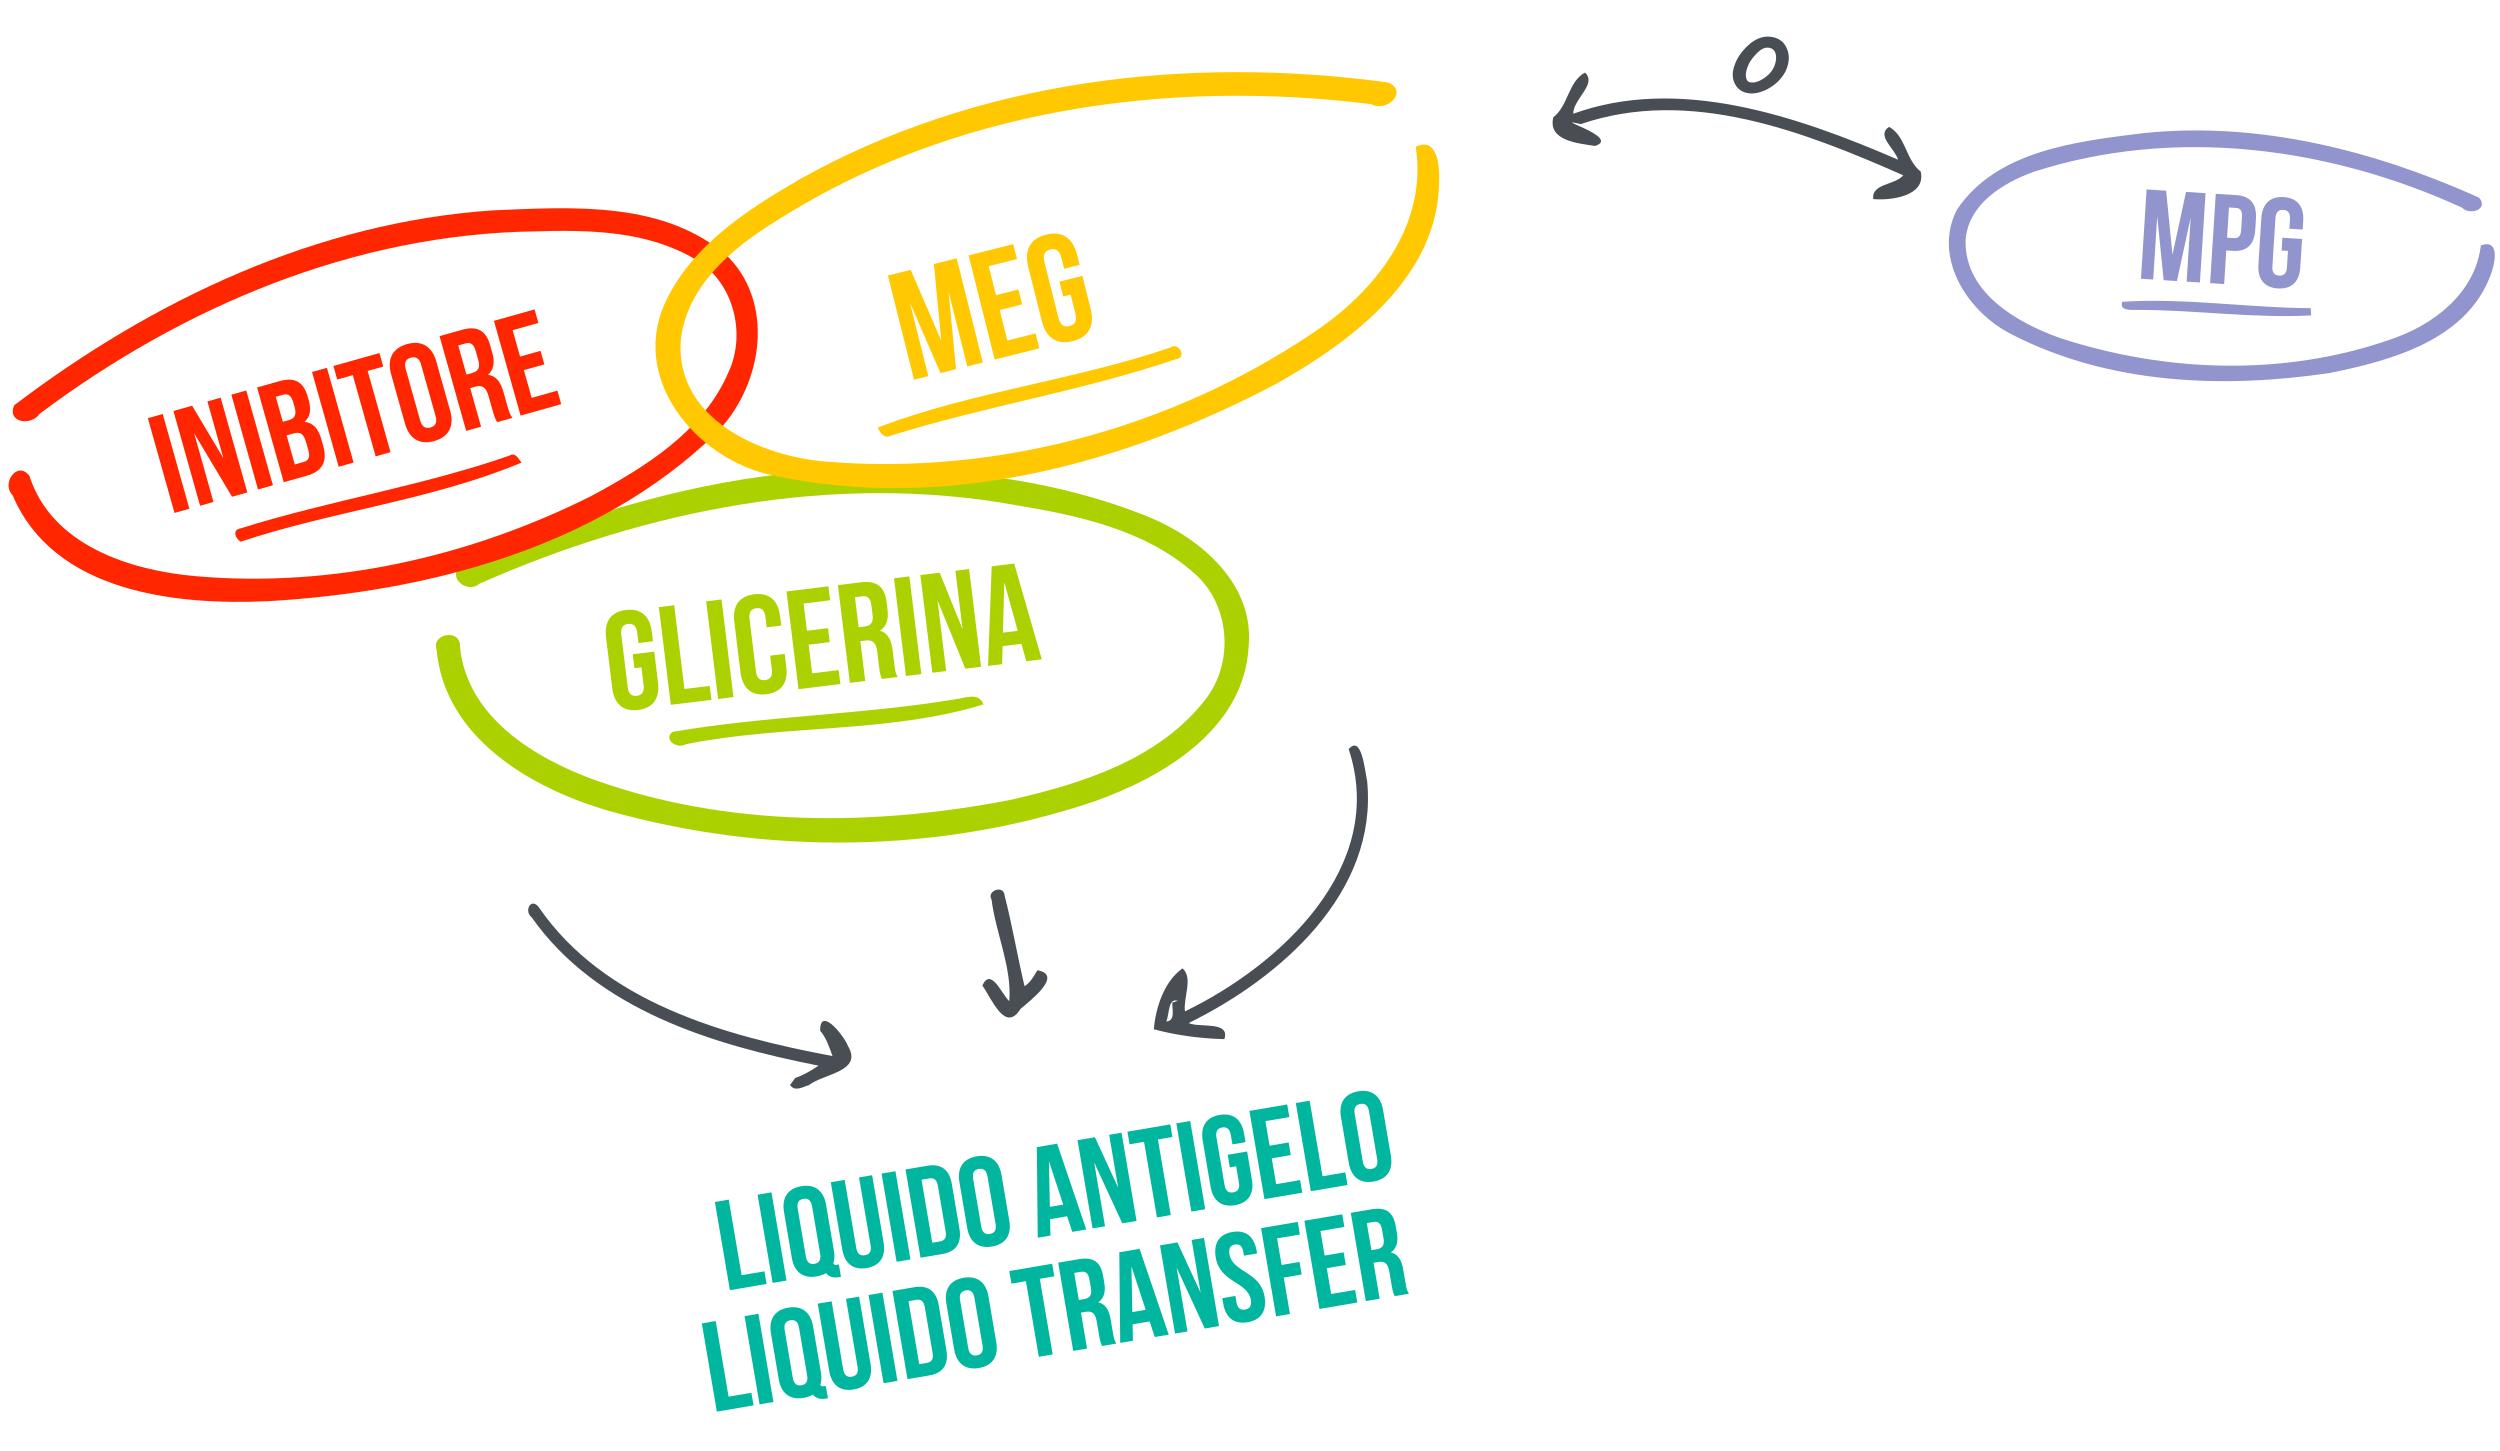<?xml version="1.0" encoding="utf-8"?>
<!-- Generator: Adobe Illustrator 15.0.0, SVG Export Plug-In . SVG Version: 6.00 Build 0)  -->
<!DOCTYPE svg PUBLIC "-//W3C//DTD SVG 1.1//EN" "http://www.w3.org/Graphics/SVG/1.1/DTD/svg11.dtd">
<svg version="1.1" id="Layer_1" xmlns="http://www.w3.org/2000/svg" xmlns:xlink="http://www.w3.org/1999/xlink" x="0px" y="0px"
	 width="933.12px" height="541.659px" viewBox="0 0 933.12 541.659" enable-background="new 0 0 933.12 541.659"
	 xml:space="preserve">
<g>
	<path fill="#494E55" d="M579.779,43.76c5.57-4.258,5.57-13.335,11.809-16.663c4.676,4.294-4.461,9.864-4.365,15.352
		c38.869-14.033,82.23,0.269,121.225,17.152c-1.002-3.913-8.373-9.053-3.364-12.25c6.239,3.339,6.239,12.417,11.822,16.687
		c2.11,9.257-11.285,10.855-17.726,10.271c-0.74-5.868,8.074-5.141,11.211-8.874c-37.191-16.401-79.75-32.993-120.342-19.121
		c-12.416-2.779,15.34,4.915,5.296,8.171C589.203,53.494,577.548,52.623,579.779,43.76z"/>
	<g>
		<path fill="#494E55" d="M503.392,279.614c4.891-5.605,6.022,8.063,6.883,11.856c4.174,41.785-32.48,73.608-66.595,90.379
			c3.948,1.885,15.602-0.918,13.312,6.012c-8.767-0.227-17.772-1.384-26.337-3.686c0.716-8.207,3.901-17.939,10.724-22.734
			c4.067,3.506,0.227,10.961,0.906,16.054C477.973,360.189,517.884,323.366,503.392,279.614z M435.306,381.265
			c3.555-0.252,2.1-4.82,2.267-7.061l1.98-0.621C435.963,372.2,436.416,379.094,435.306,381.265z"/>
	</g>
	<path fill="#494E55" d="M370.096,335.795c-1.992-3.472,4.676-5.595,4.854-1.587c2.911,11.189,4.76,22.64,7.467,33.9
		c2.218-1.42,3.483-3.758,4.771-5.953c9.853,1.73-2.564,11.261-6.286,14.41c-5.714,9.291-10.831-3.997-14.242-8.708
		c3.172-7.063,7.252,3.244,10.031,5.821C377.813,361.392,371.694,348.391,370.096,335.795z"/>
	<path fill="#494E55" d="M198.415,342.356c-2.946-2.242-0.238-7.61,2.696-3.722c24.524,35.652,69.338,47.963,109.631,55.537
		c-1.217-3.305-2.303-6.739-4.617-9.471c-0.131-9.328,8.875,1.753,10.377,5.713c5.702,9.639-9.125,10.295-14.564,14.6
		c-2.397,0.68-5.176,2.625-7.061-0.035c0.489-0.655,1.467-1.98,1.956-2.636c3.125-1.063,5.964-2.745,8.672-4.593
		C265.988,389.949,222.76,376.935,198.415,342.356z"/>
</g>
<g>
	<path fill="#9194CD" d="M799.422,49.76c43.287-4.676,86.62,6.382,125.89,24c3.72,4.293-3.365,6.846-6.383,3.745
		c-49.62-22.758-107.424-30.345-159.979-13.335c-11.487,4.175-24.548,12.179-25.313,25.753
		c-0.236,19.479,19.288,30.583,35.391,36.285c39.506,12.894,83.652,14.326,123.135,0.525c16.091-5.332,31.705-17.296,33.815-35.164
		c7.646-2.564,5.046,7.599,3.483,11.487c-9.173,23.987-37.013,31.525-59.748,36.13c-39.602,5.928-82.339,4.365-118.577-14.254
		c-16.472-8.075-29.903-28.508-20.778-46.591C745.162,56.13,775.054,52.826,799.422,49.76z"/>
	<path fill="#9194CD" d="M792.123,112.645c23.307-1.515,46.9,2.254,70.34,2.374c0.035,0.68,0.131,2.039,0.179,2.719
		c-21.96,1.146-43.847-2.17-65.807-2.075C794.782,115.687,791,115.794,792.123,112.645z"/>
</g>
<g>
	<path fill="#ACD101" d="M293.029,176.794c45.374-3.793,92.562-1.146,135.229,15.948c19.741,7.992,40.066,25.167,37.788,48.619
		c-1.694,30.714-31.525,48.463-57.493,57.731c-58.186,19.681-122.74,20.123-181.7,3.46c-28.628-8.397-60.929-27.137-63.887-60.034
		c-2.004-6.298,9.16-7.825,8.719-1.205c2.529,26.35,27.9,41.712,50.468,49.871c49.489,17.63,103.798,17.284,154.897,7.396
		c26.707-6.059,55.645-15.09,73.012-37.692c10.628-13.729,9.042-35.128-4.068-46.698c-18.25-16.354-43.203-21.709-66.678-25.622
		c-67.978-12.298-137.828,1.622-200.344,29.295c-4.401,3.876-12.023-2.064-7.288-6.478
		C210.343,194.615,250.982,181.422,293.029,176.794z"/>
	<path fill="#ACD101" d="M251.042,273.162c34.902-6.002,70.543-6.359,105.48-12.155c3.65-0.43,8.755-2.803,10.568,1.896
		c-34.877,10.843-74.574,7.491-111.074,14.874C252.974,279.746,247.296,276.119,251.042,273.162z"/>
</g>
<g>
	<path fill="#FF2600" d="M184.17,78.513c29.653-1.276,64.52-3.674,88.076,17.833c17.463,18.524,11.714,49.047-5.463,65.807
		c-43.979,42.416-107.316,58.817-166.885,62.252c-34.437,1.551-79.835-3.304-95.175-39.541c-4.437-4.401,1.778-13.157,6.251-7.265
		c8.266,25.956,37.633,35.343,62.157,37.466c50.73,4.449,102.224-7.205,147.562-29.927c20.314-10.938,41.915-24.25,51.291-46.4
		c6.727-14.611,1.575-33.971-12.655-42.059c-17.892-10.568-39.482-10.938-59.652-10.317c-67.382,0.918-131.556,28.15-184.934,68.121
		c-3.088,4.628-12.262,3.292-9.458-3.209C57.125,111.924,118.47,82.843,184.17,78.513z"/>
	<path fill="#FF2600" d="M89.688,197.245c33.137-10.425,67.691-15.769,100.542-27.208c2.207-1.371,3.339,1.336,4.414,2.637
		c-33.47,13.979-70.387,18.047-104.823,29.51C87.875,201.026,86.586,197.83,89.688,197.245z"/>
</g>
<g>
	<path fill="#00B69F" d="M266.824,448.633l5.174-0.882l4.809,28.223l8.513-1.451l0.801,4.703l-13.688,2.333L266.824,448.633z"/>
	<path fill="#00B69F" d="M282.768,445.917l5.174-0.882l5.61,32.926l-5.174,0.882L282.768,445.917z"/>
	<path fill="#00B69F" d="M292.627,452.369c-0.898-5.268,1.365-8.751,6.445-9.616c5.08-0.865,8.368,1.672,9.266,6.939l2.917,17.122
		c0.313,1.834,0.248,3.442-0.203,4.777c0.34,0.571,0.732,0.601,1.579,0.457l0.471-0.08l0.785,4.609l-0.706,0.12
		c-2.305,0.393-3.908-0.206-4.853-1.496c-0.971,0.553-2.154,0.996-3.518,1.229c-5.08,0.865-8.369-1.672-9.266-6.939L292.627,452.369
		z M300.774,468.938c0.401,2.352,1.587,3.068,3.234,2.788c1.646-0.28,2.528-1.351,2.128-3.702l-3.029-17.78
		c-0.401-2.352-1.588-3.068-3.234-2.788c-1.646,0.28-2.529,1.351-2.128,3.702L300.774,468.938z"/>
	<path fill="#00B69F" d="M315.268,440.379l4.328,25.399c0.401,2.352,1.58,3.022,3.226,2.742c1.646-0.28,2.537-1.305,2.136-3.656
		l-4.328-25.399l4.892-0.833l4.271,25.07c0.897,5.268-1.224,8.728-6.304,9.593c-5.08,0.866-8.227-1.696-9.125-6.965l-4.271-25.07
		L315.268,440.379z"/>
	<path fill="#00B69F" d="M329.048,438.031l5.174-0.881l5.61,32.926l-5.174,0.881L329.048,438.031z"/>
	<path fill="#00B69F" d="M337.984,436.508l8.184-1.395c5.174-0.881,8.203,1.556,9.101,6.823l2.837,16.65
		c0.897,5.27-1.154,8.571-6.328,9.452l-8.184,1.395L337.984,436.508z M343.959,440.332l4.007,23.518l2.916-0.496
		c1.646-0.281,2.49-1.296,2.089-3.647l-2.917-17.122c-0.401-2.352-1.533-3.029-3.18-2.749L343.959,440.332z"/>
	<path fill="#00B69F" d="M358.097,441.213c-0.897-5.268,1.365-8.75,6.444-9.615c5.08-0.866,8.368,1.671,9.266,6.938l2.917,17.122
		c0.897,5.268-1.364,8.751-6.444,9.617c-5.08,0.865-8.368-1.673-9.266-6.94L358.097,441.213z M366.244,457.783
		c0.401,2.352,1.587,3.069,3.234,2.789c1.646-0.281,2.529-1.351,2.128-3.702l-3.029-17.78c-0.401-2.352-1.588-3.069-3.234-2.788
		c-1.646,0.28-2.529,1.35-2.128,3.701L366.244,457.783z"/>
	<path fill="#00B69F" d="M405.444,458.896l-5.221,0.89l-1.912-5.821l-6.35,1.082l0.124,6.126l-4.75,0.81l-0.342-33.823l7.573-1.291
		L405.444,458.896z M391.859,450.465l4.985-0.85l-5.329-16.226L391.859,450.465z"/>
	<path fill="#00B69F" d="M408.388,433.855l4.063,23.848l-4.657,0.793l-5.61-32.926l6.491-1.105l8.673,18.803l-3.358-19.709
		l4.61-0.785l5.61,32.926l-5.315,0.905L408.388,433.855z"/>
	<path fill="#00B69F" d="M420.81,422.397l15.992-2.726l0.801,4.705l-5.409,0.921l4.809,28.222l-5.174,0.882l-4.809-28.222
		l-5.409,0.922L420.81,422.397z"/>
	<path fill="#00B69F" d="M439.059,419.288l5.174-0.882l5.61,32.926l-5.174,0.882L439.059,419.288z"/>
	<path fill="#00B69F" d="M458.239,431.025l7.244-1.234l1.779,10.442c0.897,5.268-1.224,8.728-6.304,9.593
		c-5.079,0.865-8.227-1.696-9.124-6.964l-2.917-17.122c-0.897-5.268,1.224-8.727,6.303-9.592c5.08-0.865,8.227,1.695,9.125,6.963
		l0.545,3.198l-4.893,0.833l-0.601-3.527c-0.401-2.352-1.588-3.068-3.234-2.788c-1.646,0.28-2.529,1.351-2.128,3.702l3.029,17.78
		c0.401,2.352,1.58,3.021,3.226,2.741c1.646-0.28,2.536-1.304,2.136-3.655l-1.034-6.068l-2.352,0.401L458.239,431.025z"/>
	<path fill="#00B69F" d="M473.876,427.634l7.102-1.211l0.801,4.705l-7.102,1.21l1.643,9.643l8.937-1.522l0.801,4.703l-14.111,2.403
		l-5.61-32.926l14.111-2.403l0.801,4.703l-8.937,1.523L473.876,427.634z"/>
	<path fill="#00B69F" d="M483.646,411.691l5.174-0.882l4.809,28.223l8.514-1.45l0.801,4.703l-13.688,2.332L483.646,411.691z"/>
	<path fill="#00B69F" d="M500.513,416.949c-0.898-5.268,1.364-8.75,6.443-9.616c5.08-0.865,8.369,1.672,9.267,6.939l2.917,17.122
		c0.897,5.268-1.365,8.751-6.445,9.616c-5.079,0.866-8.367-1.672-9.266-6.939L500.513,416.949z M508.66,433.518
		c0.401,2.352,1.588,3.069,3.234,2.788c1.646-0.28,2.528-1.35,2.128-3.701l-3.029-17.781c-0.401-2.352-1.588-3.068-3.234-2.788
		c-1.646,0.28-2.528,1.351-2.128,3.702L508.66,433.518z"/>
</g>
<g>
	<path fill="#00B69F" d="M261.957,493.96l5.174-0.881l4.808,28.222l8.514-1.451l0.801,4.704l-13.688,2.332L261.957,493.96z"/>
	<path fill="#00B69F" d="M277.9,491.245l5.175-0.882l5.609,32.926l-5.174,0.882L277.9,491.245z"/>
	<path fill="#00B69F" d="M287.759,497.697c-0.897-5.268,1.365-8.752,6.444-9.617c5.08-0.865,8.368,1.672,9.266,6.939l2.917,17.121
		c0.313,1.834,0.248,3.443-0.202,4.778c0.339,0.571,0.731,0.602,1.579,0.457l0.47-0.08l0.785,4.609l-0.706,0.12
		c-2.305,0.394-3.907-0.206-4.853-1.496c-0.97,0.554-2.153,0.996-3.518,1.229c-5.08,0.865-8.368-1.672-9.266-6.939L287.759,497.697z
		 M295.906,514.266c0.401,2.352,1.588,3.068,3.234,2.788c1.646-0.28,2.529-1.351,2.128-3.702l-3.029-17.78
		c-0.401-2.352-1.587-3.068-3.234-2.788c-1.646,0.28-2.529,1.351-2.128,3.702L295.906,514.266z"/>
	<path fill="#00B69F" d="M310.4,485.707l4.328,25.399c0.401,2.352,1.58,3.023,3.226,2.743c1.646-0.281,2.537-1.305,2.136-3.656
		l-4.328-25.399l4.892-0.834l4.271,25.07c0.898,5.269-1.223,8.729-6.303,9.594c-5.08,0.866-8.227-1.696-9.125-6.965l-4.271-25.07
		L310.4,485.707z"/>
	<path fill="#00B69F" d="M324.181,483.359l5.174-0.882l5.609,32.926l-5.174,0.882L324.181,483.359z"/>
	<path fill="#00B69F" d="M333.117,481.836l8.185-1.395c5.174-0.882,8.203,1.555,9.1,6.823l2.837,16.65
		c0.898,5.269-1.154,8.57-6.328,9.452l-8.185,1.395L333.117,481.836z M339.092,485.658l4.007,23.519l2.916-0.496
		c1.646-0.281,2.49-1.295,2.089-3.647l-2.917-17.121c-0.401-2.352-1.533-3.031-3.179-2.75L339.092,485.658z"/>
	<path fill="#00B69F" d="M353.229,486.542c-0.897-5.268,1.365-8.751,6.445-9.616c5.08-0.866,8.368,1.672,9.265,6.939l2.917,17.121
		c0.898,5.269-1.364,8.751-6.444,9.617c-5.08,0.865-8.369-1.672-9.266-6.94L353.229,486.542z M361.376,503.111
		c0.401,2.352,1.588,3.069,3.234,2.789c1.646-0.281,2.528-1.351,2.127-3.702l-3.029-17.78c-0.401-2.352-1.587-3.069-3.233-2.789
		c-1.646,0.281-2.529,1.351-2.128,3.702L361.376,503.111z"/>
	<path fill="#00B69F" d="M376.716,474.408l15.992-2.725l0.802,4.703l-5.409,0.922l4.809,28.223l-5.174,0.881l-4.809-28.223
		l-5.409,0.922L376.716,474.408z"/>
	<path fill="#00B69F" d="M411.393,502.381c-0.426-0.799-0.702-1.284-1.159-3.965l-0.881-5.174c-0.521-3.058-1.748-4.011-4.1-3.609
		l-1.787,0.305l2.284,13.405l-5.174,0.881l-5.61-32.926l7.808-1.33c5.362-0.914,8.092,1.187,8.958,6.267l0.441,2.587
		c0.577,3.387-0.128,5.781-2.249,7.256c2.771,0.642,4.043,2.99,4.628,6.424l0.865,5.08c0.272,1.599,0.521,2.768,1.246,3.902
		L411.393,502.381z M400.941,475.121l1.723,10.113l2.022-0.345c1.929-0.329,2.96-1.375,2.511-4.009l-0.553-3.247
		c-0.4-2.352-1.376-3.25-3.21-2.938L400.941,475.121z"/>
	<path fill="#00B69F" d="M436.227,498.15l-5.221,0.89l-1.912-5.821l-6.35,1.082l0.124,6.126l-4.75,0.81l-0.343-33.824l7.573-1.29
		L436.227,498.15z M422.642,489.719l4.985-0.85l-5.33-16.226L422.642,489.719z"/>
	<path fill="#00B69F" d="M439.171,473.109l4.063,23.848l-4.656,0.793l-5.61-32.926l6.491-1.105l8.673,18.803l-3.358-19.709
		l4.61-0.785l5.609,32.926l-5.314,0.905L439.171,473.109z"/>
	<path fill="#00B69F" d="M459.996,459.832c5.032-0.857,8.133,1.713,9.03,6.98l0.176,1.035l-4.892,0.833l-0.232-1.364
		c-0.4-2.352-1.494-3.084-3.14-2.804c-1.646,0.28-2.435,1.334-2.034,3.686c1.154,6.773,11.483,6.32,13.086,15.728
		c0.897,5.269-1.224,8.727-6.304,9.593c-5.08,0.865-8.227-1.696-9.124-6.965l-0.345-2.022l4.892-0.833l0.401,2.353
		c0.401,2.352,1.58,3.021,3.226,2.74c1.646-0.28,2.537-1.303,2.136-3.654c-1.154-6.773-11.482-6.32-13.085-15.728
		C452.889,464.141,454.962,460.689,459.996,459.832z"/>
	<path fill="#00B69F" d="M478.355,472.144l6.68-1.138l0.801,4.703l-6.679,1.138l2.316,13.594l-5.174,0.882l-5.609-32.926
		l13.688-2.332l0.801,4.703l-8.513,1.45L478.355,472.144z"/>
	<path fill="#00B69F" d="M494.407,468.634l7.102-1.21l0.802,4.704l-7.102,1.21l1.643,9.642l8.937-1.522l0.801,4.704l-14.11,2.404
		l-5.61-32.926l14.111-2.404l0.802,4.703l-8.938,1.522L494.407,468.634z"/>
	<path fill="#00B69F" d="M520.604,483.774c-0.426-0.799-0.702-1.284-1.159-3.965l-0.882-5.174c-0.521-3.058-1.747-4.011-4.1-3.609
		l-1.787,0.304l2.284,13.406l-5.175,0.881l-5.609-32.926l7.808-1.33c5.362-0.914,8.092,1.187,8.957,6.267l0.441,2.587
		c0.577,3.387-0.128,5.781-2.249,7.256c2.771,0.642,4.043,2.99,4.628,6.424l0.865,5.08c0.272,1.599,0.521,2.768,1.246,3.902
		L520.604,483.774z M510.152,456.513l1.723,10.113l2.022-0.345c1.929-0.329,2.96-1.375,2.512-4.009l-0.554-3.247
		c-0.4-2.352-1.376-3.25-3.211-2.938L510.152,456.513z"/>
</g>
<g>
	<path fill="#ACD101" d="M236.17,244.19l8.023-0.984l1.418,11.565c0.716,5.836-1.793,9.528-7.42,10.218
		c-5.627,0.69-8.953-2.286-9.669-8.122l-2.325-18.964c-0.716-5.836,1.793-9.528,7.42-10.218c5.626-0.69,8.953,2.286,9.669,8.122
		l0.435,3.543l-5.419,0.665l-0.479-3.907c-0.319-2.605-1.586-3.455-3.411-3.231c-1.823,0.224-2.848,1.354-2.528,3.96l2.415,19.693
		c0.319,2.605,1.58,3.401,3.403,3.178c1.824-0.224,2.855-1.301,2.536-3.906l-0.824-6.722l-2.604,0.319L236.17,244.19z"/>
	<path fill="#ACD101" d="M245.909,226.602l5.731-0.703l3.833,31.26l9.43-1.156l0.639,5.21l-15.161,1.859L245.909,226.602z"/>
	<path fill="#ACD101" d="M263.568,224.437l5.731-0.703l4.472,36.47l-5.731,0.703L263.568,224.437z"/>
	<path fill="#ACD101" d="M292.89,244.057l0.594,4.845c0.716,5.836-1.793,9.528-7.42,10.218c-5.627,0.69-8.953-2.286-9.669-8.122
		l-2.325-18.964c-0.716-5.836,1.793-9.528,7.42-10.218c5.626-0.69,8.953,2.286,9.669,8.122l0.435,3.543l-5.419,0.665l-0.479-3.907
		c-0.319-2.605-1.586-3.455-3.411-3.231c-1.823,0.224-2.848,1.354-2.528,3.959l2.415,19.693c0.319,2.605,1.58,3.402,3.403,3.178
		c1.824-0.224,2.855-1.301,2.536-3.906l-0.639-5.21L292.89,244.057z"/>
	<path fill="#ACD101" d="M301.188,235.424l7.868-0.965l0.639,5.21l-7.868,0.965l1.31,10.681l9.899-1.214l0.639,5.21l-15.631,1.917
		l-4.472-36.47l15.63-1.917l0.639,5.21l-9.899,1.214L301.188,235.424z"/>
	<path fill="#ACD101" d="M329.199,253.407c-0.428-0.9-0.707-1.447-1.071-4.416l-0.703-5.731c-0.415-3.387-1.715-4.497-4.32-4.178
		l-1.979,0.243l1.821,14.849l-5.731,0.703l-4.472-36.47l8.649-1.061c5.939-0.728,8.831,1.721,9.521,7.348l0.352,2.865
		c0.46,3.751-0.438,6.346-2.844,7.858c3.013,0.847,4.289,3.492,4.755,7.295l0.69,5.627c0.217,1.772,0.429,3.068,1.168,4.353
		L329.199,253.407z M319.113,222.914l1.374,11.201l2.24-0.275c2.136-0.262,3.324-1.359,2.966-4.276l-0.441-3.596
		c-0.319-2.605-1.346-3.643-3.377-3.394L319.113,222.914z"/>
	<path fill="#ACD101" d="M333.684,215.839l5.731-0.703l4.472,36.47l-5.731,0.703L333.684,215.839z"/>
	<path fill="#ACD101" d="M349.92,224.055l3.239,26.414L348,251.102l-4.472-36.47l7.19-0.882l8.564,21.108l-2.677-21.83l5.106-0.626
		l4.472,36.47l-5.888,0.722L349.92,224.055z"/>
	<path fill="#ACD101" d="M388.844,246.093l-5.782,0.709l-1.802-6.495l-7.034,0.862l-0.178,6.738l-5.263,0.645l1.363-37.185
		l8.389-1.029L388.844,246.093z M374.35,236.131l5.522-0.677l-5.023-18.105L374.35,236.131z"/>
</g>
<g>
	<path fill="#FFC801" d="M351.333,127.197l-2.755-28.645l8.496-2.13l9.746,38.873l-5.775,1.448l-6.989-27.877l2.77,28.935
		l-5.775,1.448l-11.445-26.346l6.892,27.487l-5.331,1.337l-9.746-38.873l8.496-2.13L351.333,127.197z"/>
	<path fill="#FFC801" d="M371.735,110.159l8.386-2.103l1.392,5.553l-8.385,2.103l2.854,11.385l10.551-2.646l1.392,5.553
		l-16.659,4.177l-9.746-38.873l16.659-4.177l1.393,5.554L369.02,99.33L371.735,110.159z"/>
	<path fill="#FFC801" d="M395.435,105.102l8.552-2.144l3.091,12.328c1.56,6.22-0.659,10.553-6.657,12.057
		c-5.997,1.503-9.998-1.271-11.557-7.49l-5.068-20.213c-1.56-6.22,0.66-10.554,6.657-12.058c5.998-1.503,9.999,1.271,11.558,7.491
		l0.946,3.775l-5.775,1.448l-1.044-4.165c-0.696-2.776-2.183-3.524-4.126-3.037c-1.944,0.487-2.901,1.848-2.205,4.625l5.263,20.991
		c0.696,2.777,2.169,3.47,4.113,2.983c1.943-0.487,2.915-1.793,2.218-4.57l-1.796-7.163l-2.777,0.696L395.435,105.102z"/>
</g>
<g>
	<path fill="#FF2600" d="M55.182,156.079l5.558-1.563l9.948,35.371l-5.558,1.563L55.182,156.079z"/>
	<path fill="#FF2600" d="M72.476,161.739l7.205,25.618l-5.003,1.407l-9.948-35.371l6.974-1.961l11.665,19.566l-5.955-21.172
		l4.952-1.393l9.948,35.371l-5.71,1.606L72.476,161.739z"/>
	<path fill="#FF2600" d="M86.354,147.312l5.559-1.563l9.948,35.371l-5.559,1.563L86.354,147.312z"/>
	<path fill="#FF2600" d="M114.865,148.072l0.355,1.263c1.023,3.638,0.565,6.275-1.584,8.134c3.309,0.324,5.224,2.675,6.275,6.415
		l0.81,2.88c1.535,5.456-0.521,9.198-6.079,10.761l-8.742,2.459l-9.948-35.371l8.388-2.359
		C110.101,140.632,113.331,142.615,114.865,148.072z M102.932,148.101l2.629,9.349l2.173-0.611c2.072-0.583,3.079-1.848,2.283-4.677
		l-0.554-1.971c-0.711-2.527-1.882-3.397-3.853-2.843L102.932,148.101z M106.982,162.502l3.055,10.864l3.184-0.896
		c1.869-0.525,2.639-1.669,1.899-4.297l-0.867-3.081c-0.924-3.285-2.269-3.998-4.796-3.287L106.982,162.502z"/>
	<path fill="#FF2600" d="M116.464,138.843l5.558-1.563l9.948,35.371l-5.558,1.563L116.464,138.843z"/>
	<path fill="#FF2600" d="M124.446,136.598l17.18-4.832l1.421,5.053l-5.812,1.634l8.527,30.318l-5.558,1.563l-8.527-30.318
		l-5.812,1.634L124.446,136.598z"/>
	<path fill="#FF2600" d="M145.982,139.702c-1.592-5.659,0.479-9.732,5.937-11.267c5.458-1.535,9.348,0.861,10.939,6.521
		l5.173,18.393c1.592,5.659-0.479,9.732-5.937,11.267c-5.457,1.535-9.348-0.861-10.939-6.52L145.982,139.702z M156.812,156.884
		c0.711,2.527,2.093,3.175,3.861,2.677c1.769-0.498,2.611-1.77,1.9-4.297l-5.372-19.1c-0.711-2.527-2.093-3.175-3.861-2.677
		c-1.768,0.498-2.61,1.77-1.899,4.297L156.812,156.884z"/>
	<path fill="#FF2600" d="M185.625,157.56c-0.559-0.825-0.917-1.324-1.727-4.204l-1.563-5.559c-0.924-3.284-2.376-4.184-4.903-3.474
		l-1.921,0.54l4.051,14.401l-5.558,1.563l-9.948-35.371l8.388-2.359c5.761-1.62,8.99,0.362,10.524,5.819l0.782,2.779
		c1.023,3.638,0.529,6.339-1.62,8.198c3.106,0.38,4.769,2.802,5.807,6.491l1.535,5.458c0.483,1.718,0.889,2.966,1.814,4.125
		L185.625,157.56z M171.035,128.947l3.056,10.864l2.173-0.611c2.072-0.583,3.08-1.847,2.284-4.677l-0.981-3.486
		c-0.71-2.527-1.882-3.397-3.853-2.843L171.035,128.947z"/>
	<path fill="#FF2600" d="M194.116,133.088l7.63-2.146l1.421,5.053l-7.63,2.146l2.913,10.359l9.602-2.7l1.421,5.053l-15.159,4.264
		l-9.948-35.371l15.159-4.264l1.421,5.053l-9.601,2.7L194.116,133.088z"/>
</g>
<g>
	<path fill="#9194CD" d="M810.867,95.086l5.064-23.441l7.286,0.459l-2.104,33.333l-4.953-0.313l1.509-23.905l-5.128,23.676
		l-4.953-0.313l-2.417-23.818l-1.487,23.571l-4.57-0.288l2.104-33.333l7.285,0.459L810.867,95.086z"/>
	<path fill="#9194CD" d="M842.029,81.563l-0.273,4.334c-0.337,5.333-3.092,8.076-8.33,7.745l-2.477-0.156l-0.79,12.524l-5.238-0.331
		l2.104-33.334l7.715,0.487C839.977,73.163,842.365,76.23,842.029,81.563z M831.961,77.438l-0.712,11.285l2.477,0.156
		c1.667,0.105,2.619-0.599,2.77-2.98l0.315-5c0.15-2.381-0.706-3.2-2.373-3.305L831.961,77.438z"/>
	<path fill="#9194CD" d="M851.901,88.737l7.334,0.463l-0.667,10.571c-0.337,5.333-3.196,8.212-8.339,7.888s-7.617-3.54-7.28-8.874
		l1.094-17.333c0.337-5.333,3.196-8.213,8.339-7.888s7.617,3.541,7.28,8.874l-0.204,3.238l-4.953-0.313l0.226-3.571
		c0.15-2.381-0.84-3.352-2.507-3.457c-1.667-0.105-2.771,0.733-2.922,3.115l-1.137,18c-0.15,2.381,0.844,3.304,2.511,3.409
		c1.667,0.105,2.768-0.686,2.918-3.067l0.388-6.143l-2.381-0.15L851.901,88.737z"/>
</g>
<g>
	<path fill="#494E55" d="M666.465,26.609c-1.524,2.829-3.723,5.014-6.594,6.554c-2.872,1.541-5.513,2.047-7.925,1.519
		c-1.908-0.418-3.328-1.462-4.26-3.133c-0.932-1.67-1.174-3.523-0.729-5.562c0.729-3.327,2.58-6.354,5.556-9.082
		c2.976-2.727,6.081-3.737,9.319-3.028c2.205,0.483,3.813,1.69,4.822,3.621s1.268,4.024,0.773,6.281
		c-0.214,0.98-0.534,1.917-0.96,2.811L666.465,26.609z M657.744,18.294c-1.077,0.603-2.239,1.686-3.488,3.25
		c-1.247,1.565-2.064,3.23-2.451,4.997c-0.234,1.071-0.231,1.997,0.01,2.779c0.24,0.783,0.683,1.245,1.329,1.386
		c1.599,0.35,3.47-0.234,5.612-1.751c2.144-1.518,3.473-3.456,3.989-5.816c0.291-1.328,0.25-2.482-0.124-3.463
		c-0.373-0.98-1.062-1.581-2.067-1.801c-0.954-0.209-1.885-0.067-2.789,0.424L657.744,18.294z"/>
</g>
<g>
	<path fill="#FFC801" d="M327.618,159.546c35.271-13.384,73.453-17.63,109.201-29.82c2.97-2.254,6.441,3.614,2.242,4.282
		c-34.901,11.904-71.544,17.594-106.696,28.651C329.956,163.852,328.417,161.407,327.618,159.546z"/>
	<path fill="#FFC801" d="M297.797,67.318c66.38-37.524,145.296-46.674,220.06-36.571c8.076,2.994,0.037,11.487-6.105,8.111
		c-76.304-9.447-156.878,1.873-222.447,43.872c-16.27,9.947-33.458,24.595-35.259,44.825c-1.658,29.176,30.393,43.048,54.953,44.802
		c63.195,5.021,128.286-12.584,180.841-47.963c23.235-15.268,43.144-40.245,38.575-69.612c7.885-3.781,8.887,6.632,8.743,11.988
		c0.227,36.286-32.479,60.583-61.107,76.662c-56.277,29.617-122.68,47.653-186.054,34.306c-28.21-4.902-54.535-34.341-42.249-63.601
		C257.218,92.439,278.056,78.793,297.797,67.318z"/>
</g>
</svg>
